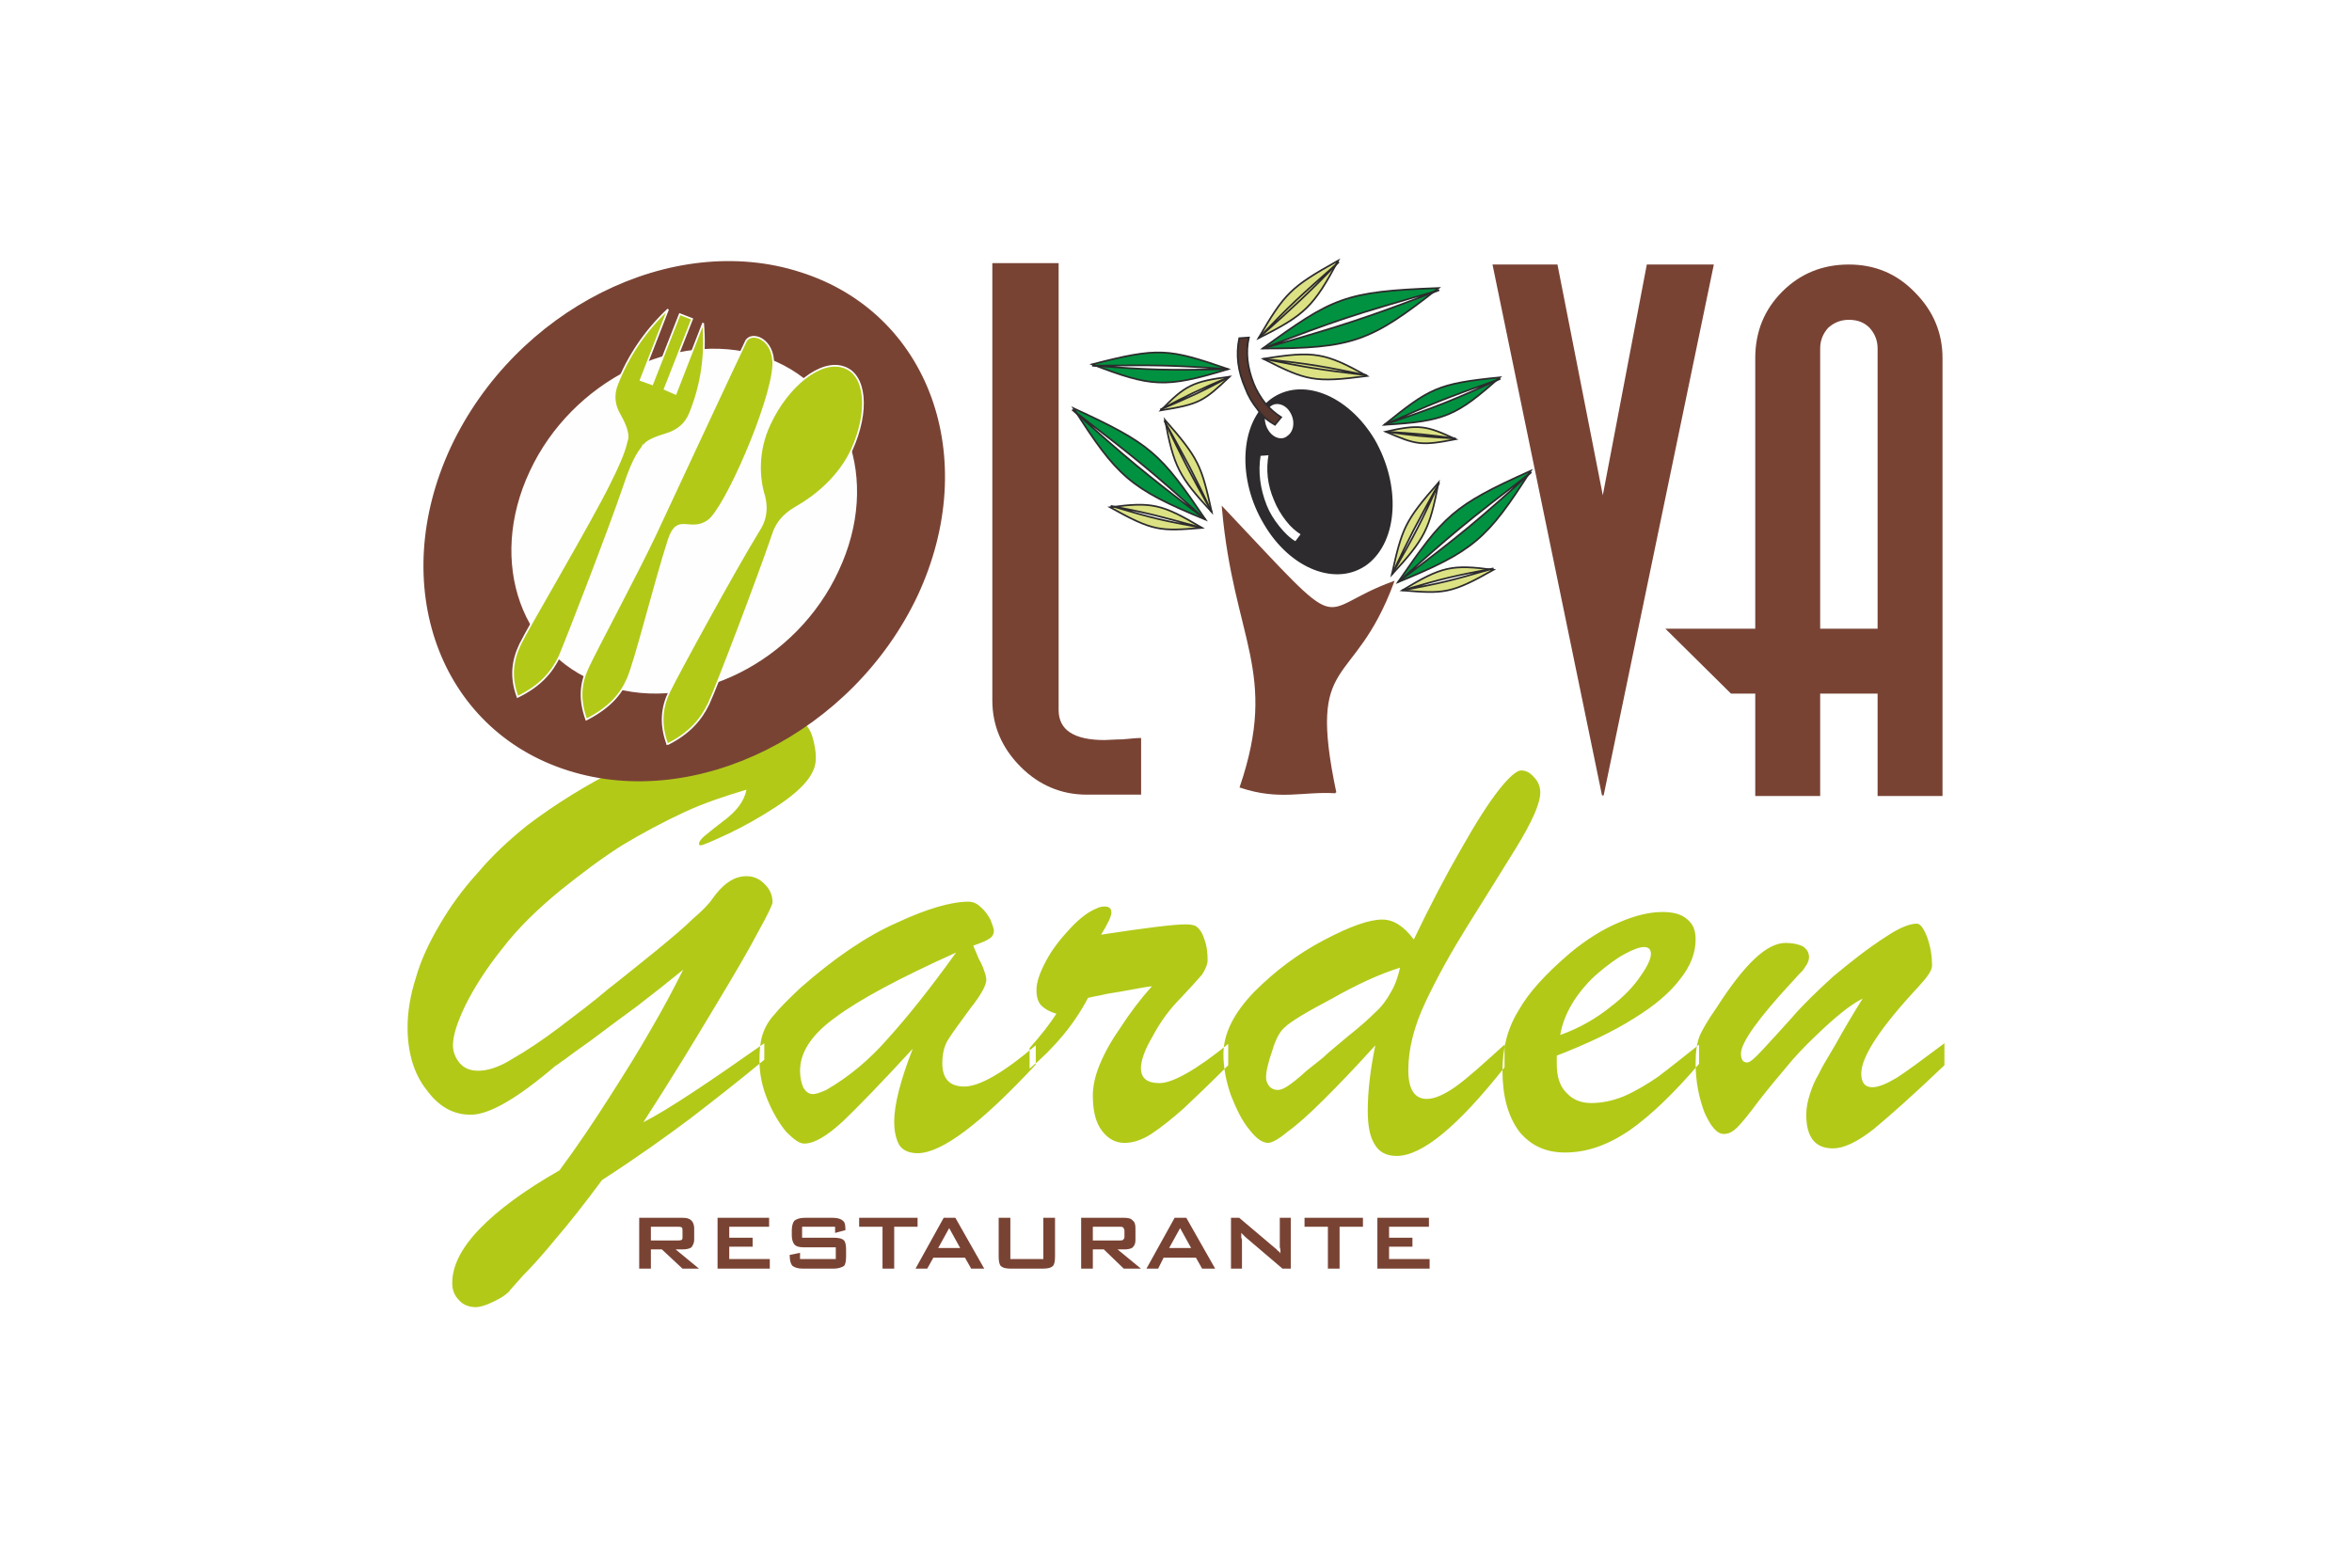 <?xml version="1.0" encoding="UTF-8"?>
<!DOCTYPE svg PUBLIC "-//W3C//DTD SVG 1.1//EN" "http://www.w3.org/Graphics/SVG/1.1/DTD/svg11.dtd">
<!-- Creator: CorelDRAW X7 -->
<svg xmlns="http://www.w3.org/2000/svg" xml:space="preserve" width="300px" height="200px" version="1.1" style="shape-rendering:geometricPrecision; text-rendering:geometricPrecision; image-rendering:optimizeQuality; fill-rule:evenodd; clip-rule:evenodd"
viewBox="0 0 3422 2281"
 xmlns:xlink="http://www.w3.org/1999/xlink">
 <defs>
  <style type="text/css">
   <![CDATA[
    .str1 {stroke:#FEFEFE;stroke-width:11.498}
    .str2 {stroke:#FEFEFE;stroke-width:2.464}
    .str3 {stroke:#2D2B2D;stroke-width:2.464}
    .str0 {stroke:#794334;stroke-width:2.464}
    .fil3 {fill:none}
    .fil4 {fill:#FEFEFE}
    .fil7 {fill:#2D2B2D}
    .fil6 {fill:#DCE284}
    .fil1 {fill:#B2C918}
    .fil2 {fill:#794334}
    .fil8 {fill:#57362D}
    .fil5 {fill:#009240}
    .fil0 {fill:white}
   ]]>
  </style>
 </defs>
 <g id="Capa_x0020_1">
  <rect class="fil0" width="3422" height="2281"/>
  <g id="_709049572704">
   <path class="fil1" d="M1112 1518l0 24c-36,30 -72,58 -107,85 -36,27 -78,57 -129,90 -26,35 -48,63 -67,85 -18,22 -34,40 -48,54 -13,15 -20,22 -20,23 -5,5 -12,10 -23,15 -10,5 -19,8 -26,8 -9,0 -18,-3 -24,-10 -7,-7 -10,-15 -10,-25 0,-25 13,-51 40,-79 26,-27 65,-56 116,-85 26,-35 50,-71 73,-107 23,-36 43,-68 60,-98 17,-29 33,-59 47,-87 -22,18 -45,36 -67,53 -23,17 -45,33 -66,49 -21,15 -35,25 -40,29 -5,3 -9,7 -13,9 -55,47 -96,71 -123,71 -26,0 -47,-12 -65,-37 -18,-23 -27,-54 -27,-90 0,-23 4,-47 12,-72 7,-25 19,-51 35,-78 15,-26 34,-52 56,-76 21,-25 45,-47 71,-68 41,-31 86,-59 136,-84 50,-25 97,-44 140,-57 43,-13 75,-20 96,-20 12,0 21,3 28,9 7,6 12,13 15,23 3,10 5,20 5,31 0,10 -3,19 -10,29 -9,13 -25,27 -48,42 -23,15 -46,28 -69,39 -24,11 -37,17 -41,17 -1,0 -2,-1 -2,-2 0,-3 3,-8 11,-14 7,-6 15,-12 24,-19 19,-14 31,-29 34,-46 -30,9 -61,19 -91,33 -30,14 -60,30 -90,48 -30,19 -59,41 -89,65 -33,27 -62,55 -85,85 -24,30 -41,57 -54,83 -12,25 -18,44 -18,58 0,10 4,19 10,26 7,8 16,11 27,11 13,0 30,-5 49,-17 21,-12 45,-28 70,-47 25,-19 49,-37 70,-55 22,-17 45,-36 70,-56 23,-19 41,-34 53,-46 13,-11 23,-21 29,-30 13,-18 26,-28 39,-31 14,-3 25,0 34,8 9,8 14,17 14,29 0,3 -7,18 -21,43 -13,25 -34,61 -63,109 -28,47 -62,103 -104,168 37,-19 95,-58 176,-115zm53 -81c48,-42 94,-74 139,-94 45,-21 80,-31 105,-31 6,0 12,2 18,8 6,5 10,11 14,18 3,8 5,13 5,16 0,6 -3,10 -7,12 -4,3 -12,6 -23,10 2,5 5,11 8,19 4,7 7,14 8,18 2,5 3,9 3,13 0,7 -7,21 -23,41 -15,21 -26,35 -32,45 -6,9 -9,21 -9,35 0,23 11,34 32,34 22,0 57,-20 104,-60l0 28c-80,86 -137,129 -172,129 -12,0 -21,-4 -26,-11 -5,-8 -8,-20 -8,-35 0,-24 9,-60 27,-106 -46,50 -80,85 -102,106 -23,21 -41,32 -56,32 -7,0 -15,-6 -26,-17 -10,-12 -19,-27 -27,-46 -8,-19 -12,-38 -12,-58 0,-14 1,-26 4,-36 3,-10 8,-20 17,-30 8,-10 21,-23 39,-40zm226 -51c-82,37 -140,68 -175,94 -35,25 -52,51 -52,78 0,10 2,18 5,25 4,6 8,9 14,9 4,0 10,-2 19,-6 33,-19 63,-44 90,-75 28,-31 61,-72 99,-125zm107 169l0 -30c17,-19 30,-36 39,-50 -11,-3 -18,-8 -22,-12 -5,-5 -7,-13 -7,-23 0,-11 5,-25 14,-42 9,-17 21,-32 35,-47 14,-15 26,-24 38,-29 4,-2 8,-3 12,-3 7,0 10,3 10,9 0,5 -5,16 -15,32 65,-10 106,-15 123,-15 7,0 11,1 14,2 5,3 10,9 13,19 4,10 5,21 5,31 0,6 -3,13 -8,21 -6,7 -16,18 -30,33 -17,17 -31,36 -42,57 -12,20 -17,36 -17,46 0,15 9,22 27,22 19,0 53,-19 100,-57l0 31c-26,26 -48,47 -65,63 -17,15 -32,27 -47,37 -14,9 -27,13 -39,13 -13,0 -24,-6 -33,-18 -9,-12 -13,-29 -13,-51 0,-13 3,-28 10,-45 7,-17 17,-35 31,-55 13,-20 28,-40 45,-59 -9,1 -19,3 -30,5 -11,2 -22,4 -35,6 -12,3 -21,4 -28,6 -20,38 -48,72 -85,103zm503 -34c-27,30 -52,56 -74,78 -22,22 -40,38 -54,48 -13,11 -23,16 -28,16 -8,0 -17,-6 -27,-19 -11,-13 -19,-30 -27,-50 -7,-20 -11,-40 -11,-60 0,-30 15,-60 45,-91 30,-30 63,-55 101,-75 38,-20 66,-30 85,-30 16,0 31,9 46,29 24,-50 47,-94 69,-132 22,-39 40,-67 55,-86 15,-19 26,-28 32,-28 7,0 13,3 19,10 6,6 9,14 9,22 0,16 -12,43 -36,82 -24,39 -48,77 -71,114 -23,37 -43,73 -60,109 -17,36 -25,69 -25,99 0,28 9,42 27,42 11,0 25,-6 42,-18 17,-12 40,-33 71,-61l0 33c-68,86 -120,129 -157,129 -15,0 -26,-6 -32,-17 -7,-11 -10,-27 -10,-49 0,-29 4,-61 11,-95zm36 -113c-29,9 -62,24 -99,45 -38,20 -61,34 -69,42 -7,6 -13,17 -18,34 -6,17 -9,30 -9,39 0,5 2,9 5,13 3,3 7,5 12,5 4,0 9,-2 15,-6 6,-4 15,-11 27,-22 13,-10 21,-17 25,-20 5,-5 17,-15 35,-30 19,-15 32,-27 41,-36 9,-8 16,-18 22,-29 6,-10 10,-22 13,-35zm228 128l0 12c0,18 4,32 14,42 9,10 21,15 36,15 15,0 31,-3 48,-10 16,-7 33,-17 49,-28 16,-12 36,-28 60,-47l0 28c-36,42 -69,74 -100,96 -32,22 -63,33 -95,33 -28,0 -50,-10 -67,-31 -16,-22 -24,-51 -24,-88 0,-32 7,-61 23,-87 15,-27 40,-54 75,-84 24,-20 48,-35 72,-45 23,-10 44,-15 63,-15 15,0 27,3 35,10 9,7 13,16 13,30 0,19 -7,38 -22,57 -15,20 -37,39 -68,58 -30,19 -68,37 -112,54zm5 -30c28,-10 52,-24 72,-40 21,-16 35,-31 45,-46 10,-14 15,-25 15,-32 0,-7 -4,-10 -10,-10 -6,0 -15,3 -28,10 -13,7 -26,17 -39,28 -13,11 -25,25 -35,40 -10,16 -17,32 -20,50zm521 -70c-56,60 -83,102 -83,126 0,13 5,20 16,20 9,0 21,-5 36,-14 14,-9 37,-26 69,-50l0 32c-45,43 -80,74 -103,93 -24,19 -44,28 -59,28 -26,0 -39,-16 -39,-49 0,-10 2,-20 5,-29 3,-10 7,-20 13,-30 5,-11 14,-25 25,-44 11,-20 24,-42 39,-66 -18,9 -40,27 -67,53 -18,17 -33,33 -45,48 -12,14 -26,31 -40,49 -14,19 -24,31 -30,37 -7,7 -13,10 -20,10 -10,0 -19,-11 -28,-31 -8,-21 -13,-45 -13,-72 0,-17 2,-30 6,-40 4,-9 12,-23 24,-40 21,-33 40,-57 56,-72 16,-15 31,-23 45,-23 10,0 19,2 25,5 6,4 9,9 9,16 0,3 -1,6 -3,10 -2,3 -4,6 -6,9 -3,3 -8,8 -15,16 -50,54 -75,89 -75,105 0,9 3,13 9,13 4,0 11,-6 22,-18 11,-12 25,-27 42,-46 17,-20 38,-40 61,-61 24,-20 50,-41 80,-60 17,-11 31,-17 42,-17 5,0 10,7 15,20 5,14 7,28 7,41 0,7 -7,17 -20,31z"/>
   <path class="fil2 str0" d="M1659 1155l-78 0c-37,0 -69,-14 -95,-40 -27,-27 -41,-59 -41,-96l0 -635 94 0 0 649c0,30 23,45 68,45 6,0 15,-1 26,-1 12,-1 21,-2 26,-2l0 80z"/>
   <path class="fil2" d="M986 1785l-39 0 0 20 39 0c2,0 4,0 6,-1 1,-1 1,-2 1,-4l0 -9c0,-2 0,-4 -1,-5 -2,-1 -4,-1 -6,-1zm-56 61l0 -74 63 0c6,0 10,1 13,4 2,2 4,6 4,11l0 17c0,5 -2,8 -4,11 -3,2 -7,3 -13,3l-10 0 34 28 -24 0 -30 -28 -16 0 0 28 -17 0zm114 0l0 -74 75 0 0 13 -58 0 0 16 34 0 0 13 -34 0 0 18 59 0 0 14 -76 0zm171 -61l-48 0 0 16 46 0c7,0 12,1 15,4 2,2 3,7 3,13l0 10c0,7 -1,12 -3,14 -3,2 -8,4 -15,4l-45 0c-8,0 -12,-2 -15,-4 -2,-2 -4,-7 -4,-14l0 -2 15 -3 0 9 52 0 0 -17 -45 0c-8,0 -12,-1 -15,-4 -2,-2 -4,-7 -4,-13l0 -8c0,-7 2,-12 4,-14 3,-2 7,-4 15,-4l41 0c7,0 12,2 14,4 3,2 4,6 4,12l0 2 -15 4 0 -9zm86 0l0 61 -17 0 0 -61 -34 0 0 -13 85 0 0 13 -34 0zm64 31l32 0 -16 -29 -16 29zm-33 30l41 -74 17 0 42 74 -19 0 -9 -16 -46 0 -9 16 -17 0zm138 -74l0 60 48 0 0 -60 17 0 0 56c0,7 -1,12 -3,14 -3,3 -8,4 -15,4l-46 0c-7,0 -12,-1 -15,-4 -2,-2 -3,-7 -3,-14l0 -56 17 0zm158 13l-38 0 0 20 38 0c3,0 5,0 6,-1 1,-1 2,-2 2,-4l0 -9c0,-2 -1,-4 -2,-5 -1,-1 -3,-1 -6,-1zm-55 61l0 -74 63 0c5,0 10,1 12,4 3,2 4,6 4,11l0 17c0,5 -1,8 -4,11 -2,2 -7,3 -12,3l-10 0 34 28 -25 0 -29 -28 -16 0 0 28 -17 0zm128 -30l32 0 -16 -29 -16 29zm-33 30l41 -74 17 0 42 74 -19 0 -9 -16 -47 0 -8 16 -17 0zm123 0l0 -74 12 0 52 44c1,1 3,2 4,4 2,1 3,2 4,4 0,-5 0,-7 -1,-9 0,-2 0,-3 0,-4l0 -39 16 0 0 74 -12 0 -54 -46c-1,-1 -2,-2 -3,-3 -1,-1 -2,-2 -3,-3 0,3 0,5 0,7 1,2 1,4 1,5l0 40 -16 0zm158 -61l0 61 -17 0 0 -61 -34 0 0 -13 85 0 0 13 -34 0zm55 61l0 -74 75 0 0 13 -58 0 0 16 34 0 0 13 -34 0 0 18 59 0 0 14 -76 0z"/>
   <path class="fil2" d="M827 1120c186,59 413,-55 507,-254 93,-200 17,-410 -170,-469 -186,-60 -413,54 -507,254 -93,200 -17,410 170,469z"/>
   <path class="fil3 str0" d="M827 1120c186,59 413,-55 507,-254 93,-200 17,-410 -170,-469 -186,-60 -413,54 -507,254 -93,200 -17,410 170,469"/>
   <path class="fil4 str1" d="M886 993c121,39 269,-35 329,-165 61,-130 12,-266 -110,-305 -121,-38 -269,36 -329,165 -61,130 -12,267 110,305z"/>
   <path class="fil1 str2" d="M1030 758c-27,18 -44,-12 -57,27 -21,65 -49,179 -60,203 -10,23 -27,42 -60,59 -11,-31 -8,-54 3,-77 11,-24 70,-134 97,-191 0,0 124,-266 132,-282 7,-16 42,-5 40,35 -3,55 -70,209 -95,226z"/>
   <path class="fil1 str2" d="M971 1083c32,-16 49,-36 60,-59 11,-23 73,-186 93,-245 7,-23 22,-34 36,-42 26,-15 60,-42 79,-82 26,-57 21,-111 -12,-121 -33,-11 -81,27 -107,83 -19,40 -16,80 -8,105 3,13 5,30 -8,50 -34,55 -119,211 -130,234 -11,23 -14,47 -3,77z"/>
   <path class="fil1 str2" d="M936 648c-3,7 -12,10 -29,62 -20,59 -83,222 -93,245 -11,23 -28,43 -61,59 -11,-30 -7,-54 4,-77 11,-23 102,-177 130,-234 25,-50 23,-57 26,-65l0 0c1,-8 -3,-20 -11,-34 -9,-15 -10,-30 -4,-45 16,-41 41,-78 74,-109l-40 103 17 6 40 -102 18 7 -40 102 16 7 40 -103c4,46 -2,89 -19,131 -6,15 -17,25 -33,30 -16,5 -30,10 -34,17l-1 0z"/>
   <path class="fil2 str0" d="M2492 386l-160 771 -159 -771 92 0 67 341 65 -341 95 0zm333 135l0 636 -92 0 0 -149 -86 0 0 149 -92 0 0 -149 -36 0 -93 -92 129 0 0 -395c0,-38 13,-70 39,-96 26,-26 58,-39 96,-39 37,0 69,13 95,40 27,27 40,59 40,95zm-92 395l0 -409c0,-12 -4,-22 -12,-31 -8,-8 -18,-12 -31,-12 -12,0 -22,4 -31,12 -8,9 -12,19 -12,31l0 409 86 0z"/>
   <path class="fil2 str0" d="M1943 1153c-47,-3 -81,11 -138,-8 57,-168 -9,-214 -26,-406 186,197 130,151 248,108 -59,159 -127,101 -84,306z"/>
   <path class="fil5 str3" d="M1837 507c102,-74 119,-83 256,-88 -99,78 -125,88 -256,88z"/>
   <path class="fil4 str3" d="M1837 507c110,-42 128,-48 257,-85 -108,41 -135,50 -257,85z"/>
   <path class="fil6 str3" d="M1831 492c38,-65 46,-74 116,-113 -36,67 -48,79 -116,113z"/>
   <path class="fil6 str3" d="M1831 492c49,-51 57,-58 117,-111 -48,49 -61,61 -117,111z"/>
   <path class="fil6 str3" d="M1838 522c63,32 74,35 151,25 -61,-34 -77,-37 -151,-25z"/>
   <path class="fil6 str3" d="M1838 522c66,13 76,15 151,24 -64,-13 -79,-16 -151,-24z"/>
   <path class="fil7 str3" d="M1840 762c-39,-65 -35,-146 9,-180 44,-33 111,-7 150,58 38,66 34,146 -10,180 -44,33 -111,7 -149,-58z"/>
   <path class="fil4 str3" d="M1844 626c-8,-13 -6,-29 4,-36 9,-7 23,-3 30,9 8,13 6,29 -4,36 -9,8 -23,3 -30,-9z"/>
   <path class="fil4 str3" d="M1833 662l14 -1c-4,22 -2,44 8,67 4,10 10,20 17,29 7,9 14,15 22,20l-9 12c-9,-5 -17,-13 -25,-23 -8,-10 -14,-20 -18,-30 -10,-25 -13,-50 -9,-74z"/>
   <path class="fil8 str3" d="M1803 492l14 -1c-5,22 -2,44 7,67 4,10 10,20 17,29 7,8 15,15 23,20l-9 11c-9,-5 -18,-12 -25,-22 -8,-10 -14,-20 -18,-31 -11,-25 -14,-49 -9,-73z"/>
   <path class="fil5 str3" d="M1754 756c-66,-97 -79,-110 -192,-162 63,99 82,117 192,162z"/>
   <path class="fil4 str3" d="M1754 756c-82,-73 -95,-84 -194,-160 81,72 101,89 194,160z"/>
   <path class="fil6 str3" d="M1763 745c-15,-68 -19,-78 -68,-134 13,68 20,82 68,134z"/>
   <path class="fil4 str3" d="M1763 745c-28,-59 -33,-68 -69,-133 28,58 35,72 69,133z"/>
   <path class="fil6 str3" d="M1749 768c-62,5 -71,5 -134,-30 61,-8 75,-5 134,30z"/>
   <path class="fil4 str3" d="M1749 768c-59,-11 -68,-13 -133,-32 57,11 71,15 133,32z"/>
   <path class="fil5 str3" d="M2034 847c67,-97 79,-111 193,-162 -63,99 -83,117 -193,162z"/>
   <path class="fil4 str3" d="M2034 847c82,-73 95,-84 194,-160 -80,72 -100,89 -194,160z"/>
   <path class="fil6 str3" d="M2025 836c15,-68 19,-78 68,-134 -13,68 -20,82 -68,134z"/>
   <path class="fil4 str3" d="M2025 836c28,-59 33,-68 69,-134 -27,59 -34,73 -69,134z"/>
   <path class="fil6 str3" d="M2040 859c61,5 71,5 133,-30 -61,-8 -75,-5 -133,30z"/>
   <path class="fil4 str3" d="M2040 859c58,-11 67,-13 133,-32 -58,11 -71,14 -133,32z"/>
   <path class="fil5 str3" d="M1787 537c-87,-30 -101,-32 -198,-7 86,33 106,35 198,7z"/>
   <path class="fil4 str3" d="M1787 537c-86,-6 -100,-6 -198,-5 85,6 105,7 198,5z"/>
   <path class="fil6 str3" d="M1789 548c-38,36 -44,40 -100,49 35,-36 46,-42 100,-49z"/>
   <path class="fil4 str3" d="M1789 548c-43,23 -50,26 -101,48 42,-22 52,-27 101,-48z"/>
   <path class="fil5 str3" d="M2014 618c66,-53 77,-60 168,-69 -63,56 -80,64 -168,69z"/>
   <path class="fil4 str3" d="M2014 618c73,-32 84,-37 169,-67 -71,32 -88,39 -169,67z"/>
   <path class="fil6 str3" d="M2016 628c44,19 51,21 102,11 -43,-20 -53,-22 -102,-11z"/>
   <path class="fil4 str3" d="M2016 628c44,6 51,7 102,10 -43,-6 -54,-7 -102,-10z"/>
  </g>
 </g>
</svg>
